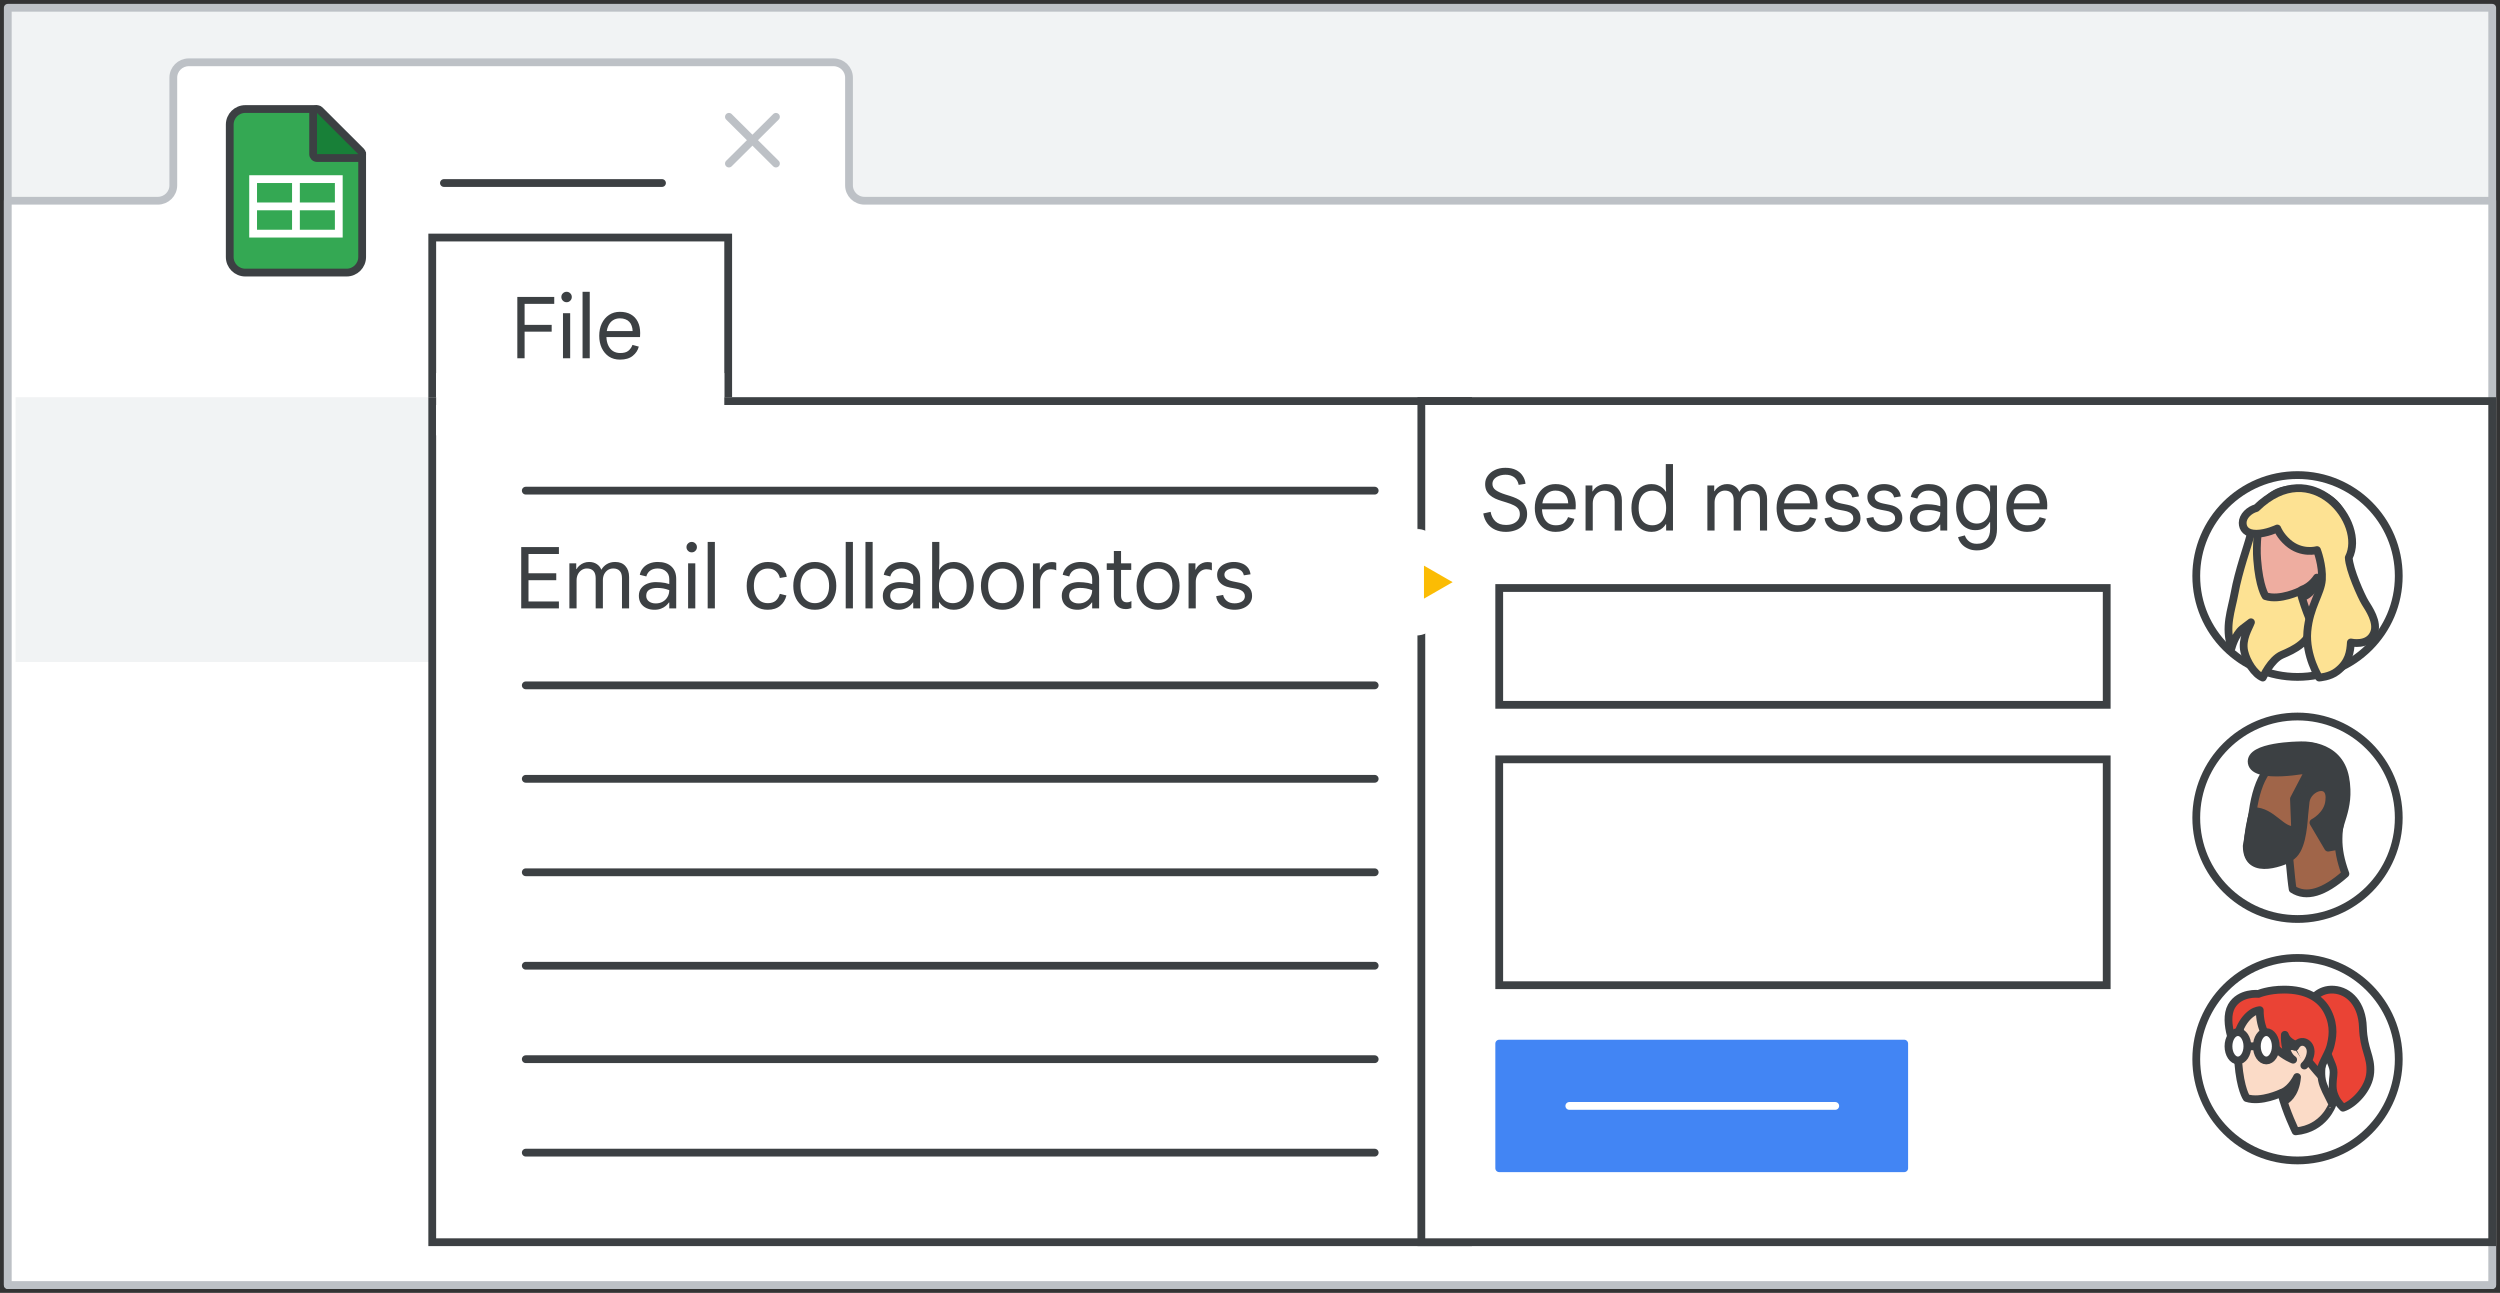 <svg width="321" height="166" viewBox="0 0 321 166" fill="none" xmlns="http://www.w3.org/2000/svg">
<rect x="0" y="0" width="321" height="166" fill="#333333" stroke="none"/>
<g id="sheets-sw-email-collaborators" clip-path="url(#clip0_2_96256)">
<rect id="border-copy" x="1" y="1" width="319" height="164" fill="#F1F3F4" stroke="#BDC1C6" stroke-linejoin="round"/>
<g id="Gmail/frame-top-nav">
<g id="Frames/desktop-light">
<path id="border-copy_2" d="M1 25.774H20.264C21.362 25.774 22.252 24.889 22.252 23.799V9.975C22.252 8.884 23.142 8 24.239 8H107.025C108.123 8 109.013 8.884 109.013 9.975V23.799C109.013 24.889 109.903 25.774 111 25.774H320V165H1V25.774Z" fill="white" stroke="#BDC1C6" stroke-linejoin="round"/>
</g>
</g>
<rect id="Rectangle" x="55.5" y="30.5" width="38" height="24.9" fill="white" stroke="#3C4043"/>
<rect id="border-copy_3" x="2" y="51" width="317" height="34" fill="#F1F3F4"/>
<rect id="Rectangle Copy" x="55.5" y="51.5" width="133" height="108" fill="white" stroke="#3C4043"/>
<rect id="Rectangle_2" x="56" y="47.9" width="37" height="8" fill="white"/>
<g id="Icons/close">
<path id="Line-8" d="M93.593 15L99.631 21" stroke="#BDC1C6" stroke-linecap="round"/>
<path id="Line-8_2" d="M99.631 15L93.593 21" stroke="#BDC1C6" stroke-linecap="round"/>
</g>
<g id="Sheets icon - illustrated">
<path id="Rectangle_3" fill-rule="evenodd" clip-rule="evenodd" d="M29.5 16C29.5 14.895 30.395 14 31.5 14H40.5L46.5 19.81V33C46.5 34.105 45.605 35 44.5 35H31.5C30.395 35 29.5 34.105 29.5 33V16Z" fill="#34A853" stroke="#3C4043"/>
<g id="Group">
<path id="Line 11" d="M33 26.5H43" stroke="white" stroke-linecap="square"/>
<rect id="Rectangle_4" x="32.5" y="23" width="11" height="7" stroke="white"/>
<path id="Line 12" d="M38 23.5V29.5" stroke="white" stroke-linecap="square"/>
</g>
<path id="Path 5" d="M46.006 20.292C46.208 20.292 46.391 20.17 46.468 19.983C46.545 19.796 46.502 19.581 46.359 19.438L41.059 14.151C40.916 14.008 40.701 13.966 40.514 14.043C40.328 14.121 40.206 14.303 40.206 14.505V19.792C40.206 19.925 40.259 20.052 40.352 20.146C40.446 20.24 40.573 20.292 40.706 20.292H46.006Z" fill="#188038" stroke="#3C4043" stroke-linejoin="round"/>
</g>
<path id="Line 5" d="M57 23.5H85" stroke="#3C4043" stroke-linecap="round"/>
<path id="BDC1C6" d="M140.88 87V79.124H143.707C144.11 79.124 144.481 79.216 144.818 79.399C145.163 79.575 145.438 79.824 145.643 80.147C145.856 80.462 145.962 80.829 145.962 81.247C145.962 81.636 145.863 81.973 145.665 82.259C145.467 82.545 145.207 82.761 144.884 82.908V82.952C145.273 83.077 145.592 83.3 145.841 83.623C146.098 83.946 146.226 84.327 146.226 84.767C146.226 85.207 146.116 85.596 145.896 85.933C145.676 86.263 145.386 86.523 145.027 86.714C144.668 86.905 144.279 87 143.861 87H140.88ZM141.815 83.414V86.109H143.916C144.195 86.109 144.437 86.043 144.642 85.911C144.847 85.772 145.005 85.599 145.115 85.394C145.225 85.181 145.28 84.969 145.28 84.756C145.28 84.536 145.221 84.323 145.104 84.118C144.994 83.913 144.833 83.744 144.62 83.612C144.415 83.48 144.165 83.414 143.872 83.414H141.815ZM141.815 82.523H143.707C143.986 82.523 144.224 82.461 144.422 82.336C144.62 82.204 144.77 82.043 144.873 81.852C144.983 81.661 145.038 81.467 145.038 81.269C145.038 81.071 144.987 80.877 144.884 80.686C144.781 80.495 144.635 80.338 144.444 80.213C144.253 80.081 144.022 80.015 143.751 80.015H141.815V82.523ZM147.551 87V79.124H149.927C150.748 79.124 151.456 79.293 152.05 79.63C152.644 79.96 153.102 80.422 153.425 81.016C153.748 81.61 153.909 82.292 153.909 83.062C153.909 83.832 153.748 84.514 153.425 85.108C153.102 85.695 152.644 86.157 152.05 86.494C151.456 86.831 150.748 87 149.927 87H147.551ZM148.486 86.109H149.927C150.543 86.109 151.078 85.992 151.533 85.757C151.988 85.515 152.34 85.167 152.589 84.712C152.838 84.257 152.963 83.707 152.963 83.062C152.963 82.417 152.838 81.867 152.589 81.412C152.34 80.957 151.988 80.613 151.533 80.378C151.078 80.136 150.543 80.015 149.927 80.015H148.486V86.109ZM158.981 87.176C158.402 87.176 157.863 87.073 157.364 86.868C156.873 86.655 156.44 86.366 156.066 85.999C155.7 85.625 155.414 85.189 155.208 84.69C155.003 84.184 154.9 83.641 154.9 83.062C154.9 82.475 155.003 81.933 155.208 81.434C155.414 80.935 155.7 80.503 156.066 80.136C156.44 79.762 156.873 79.472 157.364 79.267C157.863 79.054 158.402 78.948 158.981 78.948C159.385 78.948 159.759 78.999 160.103 79.102C160.455 79.205 160.778 79.351 161.071 79.542C161.365 79.733 161.629 79.964 161.863 80.235L161.192 80.884C160.994 80.642 160.782 80.444 160.554 80.29C160.334 80.136 160.092 80.022 159.828 79.949C159.572 79.876 159.289 79.839 158.981 79.839C158.417 79.839 157.896 79.971 157.419 80.235C156.943 80.499 156.561 80.873 156.275 81.357C155.989 81.834 155.846 82.402 155.846 83.062C155.846 83.715 155.989 84.283 156.275 84.767C156.561 85.251 156.943 85.625 157.419 85.889C157.896 86.153 158.417 86.285 158.981 86.285C159.326 86.285 159.641 86.237 159.927 86.142C160.221 86.047 160.488 85.911 160.73 85.735C160.98 85.559 161.207 85.35 161.412 85.108L162.094 85.768C161.867 86.039 161.592 86.281 161.269 86.494C160.954 86.707 160.602 86.875 160.213 87C159.832 87.117 159.421 87.176 158.981 87.176ZM164.858 87V80.785L163.538 81.731L163.054 81.016L165.199 79.476H165.793V87H164.858ZM171.313 87.176C170.734 87.176 170.195 87.073 169.696 86.868C169.205 86.655 168.772 86.366 168.398 85.999C168.032 85.625 167.746 85.189 167.54 84.69C167.335 84.184 167.232 83.641 167.232 83.062C167.232 82.475 167.335 81.933 167.54 81.434C167.746 80.935 168.032 80.503 168.398 80.136C168.772 79.762 169.205 79.472 169.696 79.267C170.195 79.054 170.734 78.948 171.313 78.948C171.717 78.948 172.091 78.999 172.435 79.102C172.787 79.205 173.11 79.351 173.403 79.542C173.697 79.733 173.961 79.964 174.195 80.235L173.524 80.884C173.326 80.642 173.114 80.444 172.886 80.29C172.666 80.136 172.424 80.022 172.16 79.949C171.904 79.876 171.621 79.839 171.313 79.839C170.749 79.839 170.228 79.971 169.751 80.235C169.275 80.499 168.893 80.873 168.607 81.357C168.321 81.834 168.178 82.402 168.178 83.062C168.178 83.715 168.321 84.283 168.607 84.767C168.893 85.251 169.275 85.625 169.751 85.889C170.228 86.153 170.749 86.285 171.313 86.285C171.658 86.285 171.973 86.237 172.259 86.142C172.553 86.047 172.82 85.911 173.062 85.735C173.312 85.559 173.539 85.35 173.744 85.108L174.426 85.768C174.199 86.039 173.924 86.281 173.601 86.494C173.286 86.707 172.934 86.875 172.545 87C172.164 87.117 171.753 87.176 171.313 87.176ZM177.96 87.176C177.571 87.176 177.219 87.103 176.904 86.956C176.588 86.809 176.317 86.619 176.09 86.384C175.862 86.149 175.686 85.882 175.562 85.581C175.444 85.28 175.386 84.972 175.386 84.657C175.386 84.217 175.481 83.803 175.672 83.414C175.87 83.025 176.093 82.64 176.343 82.259L177.003 81.269C177.223 80.939 177.439 80.613 177.652 80.29C177.872 79.96 178.092 79.63 178.312 79.3L179.06 79.817C178.906 80.037 178.748 80.257 178.587 80.477C178.433 80.697 178.275 80.921 178.114 81.148C177.952 81.368 177.791 81.588 177.63 81.808C177.476 82.028 177.322 82.248 177.168 82.468L177.19 82.49C177.314 82.409 177.454 82.347 177.608 82.303C177.769 82.252 177.952 82.226 178.158 82.226C178.444 82.226 178.726 82.285 179.005 82.402C179.283 82.519 179.536 82.688 179.764 82.908C179.998 83.128 180.182 83.388 180.314 83.689C180.453 83.982 180.523 84.305 180.523 84.657C180.523 85.097 180.405 85.511 180.171 85.9C179.936 86.281 179.624 86.589 179.236 86.824C178.854 87.059 178.429 87.176 177.96 87.176ZM177.96 86.285C178.26 86.285 178.532 86.215 178.774 86.076C179.023 85.929 179.221 85.735 179.368 85.493C179.514 85.244 179.588 84.969 179.588 84.668C179.588 84.367 179.511 84.096 179.357 83.854C179.21 83.612 179.012 83.421 178.763 83.282C178.521 83.135 178.253 83.062 177.96 83.062C177.666 83.062 177.395 83.135 177.146 83.282C176.896 83.421 176.695 83.612 176.541 83.854C176.394 84.096 176.321 84.367 176.321 84.668C176.321 84.969 176.394 85.244 176.541 85.493C176.687 85.735 176.885 85.929 177.135 86.076C177.384 86.215 177.659 86.285 177.96 86.285Z" fill="white"/>
<path id="Line 5_2" d="M67.51 63H176.51" stroke="#3C4043" stroke-linecap="round"/>
<path id="Line 5_3" d="M67.51 88H176.51" stroke="#3C4043" stroke-linecap="round"/>
<path id="Line 5_4" d="M67.51 100H176.51" stroke="#3C4043" stroke-linecap="round"/>
<path id="Line 5_5" d="M67.51 112H176.51" stroke="#3C4043" stroke-linecap="round"/>
<path id="Line 5_6" d="M67.51 124H176.51" stroke="#3C4043" stroke-linecap="round"/>
<path id="Line 5_7" d="M67.51 136H176.51" stroke="#3C4043" stroke-linecap="round"/>
<path id="Line 5_8" d="M67.51 148H176.51" stroke="#3C4043" stroke-linecap="round"/>
<rect id="Rectangle Copy_2" x="182.5" y="51.5" width="137.5" height="108" fill="white" stroke="#3C4043"/>
<rect id="Rectangle Copy_3" x="192.5" y="75.5" width="78" height="15" fill="white" stroke="#3C4043"/>
<rect id="Rectangle Copy_4" x="192.5" y="97.5" width="78" height="29" fill="white" stroke="#3C4043"/>
<path id="Send message" d="M193.344 68.294C192.845 68.294 192.391 68.203 191.98 68.019C191.577 67.836 191.243 67.568 190.979 67.216C190.715 66.864 190.539 66.435 190.451 65.929L191.397 65.72C191.478 66.212 191.679 66.615 192.002 66.93C192.332 67.246 192.787 67.403 193.366 67.403C193.718 67.403 194.026 67.348 194.29 67.238C194.561 67.121 194.77 66.96 194.917 66.754C195.071 66.542 195.148 66.296 195.148 66.017C195.148 65.739 195.082 65.511 194.95 65.335C194.825 65.159 194.635 65.009 194.378 64.884C194.121 64.752 193.799 64.628 193.41 64.51L192.805 64.323C192.512 64.235 192.237 64.133 191.98 64.015C191.723 63.891 191.496 63.744 191.298 63.575C191.107 63.407 190.957 63.205 190.847 62.97C190.744 62.736 190.693 62.461 190.693 62.145C190.693 61.757 190.803 61.408 191.023 61.1C191.243 60.785 191.547 60.536 191.936 60.352C192.332 60.162 192.783 60.066 193.289 60.066C193.839 60.066 194.297 60.162 194.664 60.352C195.038 60.543 195.324 60.796 195.522 61.111C195.727 61.419 195.845 61.757 195.874 62.123L194.994 62.255C194.943 61.991 194.847 61.764 194.708 61.573C194.569 61.375 194.382 61.225 194.147 61.122C193.92 61.012 193.637 60.957 193.3 60.957C192.992 60.957 192.71 61.009 192.453 61.111C192.204 61.207 192.002 61.342 191.848 61.518C191.701 61.694 191.628 61.9 191.628 62.134C191.628 62.464 191.771 62.732 192.057 62.937C192.35 63.143 192.765 63.33 193.3 63.498L193.905 63.685C194.184 63.773 194.451 63.876 194.708 63.993C194.972 64.111 195.207 64.261 195.412 64.444C195.617 64.62 195.779 64.837 195.896 65.093C196.021 65.343 196.083 65.651 196.083 66.017C196.083 66.377 196.013 66.699 195.874 66.985C195.735 67.264 195.54 67.502 195.291 67.7C195.042 67.898 194.748 68.045 194.411 68.14C194.081 68.243 193.725 68.294 193.344 68.294ZM199.73 68.294C199.188 68.294 198.715 68.162 198.311 67.898C197.915 67.627 197.607 67.26 197.387 66.798C197.175 66.336 197.068 65.816 197.068 65.236C197.068 64.642 197.178 64.114 197.398 63.652C197.626 63.183 197.937 62.816 198.333 62.552C198.737 62.288 199.199 62.156 199.719 62.156C200.277 62.156 200.746 62.266 201.127 62.486C201.516 62.706 201.813 63.022 202.018 63.432C202.224 63.836 202.326 64.32 202.326 64.884C202.326 64.98 202.323 65.075 202.315 65.17C202.315 65.258 202.312 65.335 202.304 65.401H197.992C198.007 65.797 198.08 66.142 198.212 66.435C198.359 66.765 198.564 67.018 198.828 67.194C199.1 67.363 199.411 67.447 199.763 67.447C200.225 67.447 200.574 67.352 200.808 67.161C201.05 66.963 201.226 66.71 201.336 66.402L202.15 66.622C202.033 67.092 201.773 67.488 201.369 67.81C200.973 68.133 200.427 68.294 199.73 68.294ZM198.036 64.631H201.358C201.351 64.382 201.311 64.158 201.237 63.96C201.171 63.755 201.069 63.583 200.929 63.443C200.797 63.297 200.629 63.187 200.423 63.113C200.225 63.033 199.991 62.992 199.719 62.992C199.375 62.992 199.07 63.08 198.806 63.256C198.55 63.425 198.352 63.674 198.212 64.004C198.132 64.188 198.073 64.397 198.036 64.631ZM203.586 68.118V62.332H204.466V63.091H204.51C204.65 62.82 204.87 62.596 205.17 62.42C205.478 62.244 205.83 62.156 206.226 62.156C206.879 62.156 207.378 62.347 207.722 62.728C208.074 63.11 208.25 63.627 208.25 64.279V68.118H207.326V64.4C207.326 63.894 207.198 63.535 206.941 63.322C206.692 63.11 206.38 63.003 206.006 63.003C205.698 63.003 205.431 63.08 205.203 63.234C204.983 63.381 204.811 63.579 204.686 63.828C204.569 64.07 204.51 64.342 204.51 64.642V68.118H203.586ZM212.061 68.294C211.54 68.294 211.085 68.166 210.697 67.909C210.308 67.645 210.007 67.282 209.795 66.82C209.582 66.358 209.476 65.827 209.476 65.225C209.476 64.617 209.582 64.085 209.795 63.63C210.007 63.168 210.304 62.809 210.686 62.552C211.074 62.288 211.529 62.156 212.05 62.156C212.343 62.156 212.611 62.204 212.853 62.299C213.095 62.387 213.304 62.505 213.48 62.651C213.656 62.798 213.791 62.956 213.887 63.124H213.931L213.887 62.332V59.582H214.811V68.118H213.931V67.304H213.887C213.791 67.473 213.656 67.634 213.48 67.788C213.304 67.942 213.095 68.063 212.853 68.151C212.618 68.247 212.354 68.294 212.061 68.294ZM212.16 67.447C212.512 67.447 212.82 67.363 213.084 67.194C213.348 67.026 213.553 66.776 213.7 66.446C213.854 66.109 213.931 65.702 213.931 65.225C213.931 64.741 213.854 64.334 213.7 64.004C213.553 63.674 213.348 63.425 213.084 63.256C212.82 63.088 212.512 63.003 212.16 63.003C211.815 63.003 211.507 63.088 211.236 63.256C210.972 63.425 210.766 63.674 210.62 64.004C210.473 64.334 210.4 64.741 210.4 65.225C210.4 65.702 210.473 66.109 210.62 66.446C210.766 66.776 210.972 67.026 211.236 67.194C211.507 67.363 211.815 67.447 212.16 67.447ZM219.227 68.118V62.332H220.107V63.069H220.151C220.246 62.893 220.374 62.739 220.536 62.607C220.697 62.468 220.88 62.358 221.086 62.277C221.298 62.197 221.522 62.156 221.757 62.156C222.145 62.156 222.475 62.248 222.747 62.431C223.018 62.607 223.212 62.849 223.33 63.157C223.498 62.857 223.733 62.615 224.034 62.431C224.342 62.248 224.697 62.156 225.101 62.156C225.673 62.156 226.113 62.332 226.421 62.684C226.736 63.029 226.894 63.498 226.894 64.092V68.118H225.981V64.246C225.981 63.814 225.882 63.498 225.684 63.3C225.493 63.095 225.218 62.992 224.859 62.992C224.602 62.992 224.371 63.058 224.166 63.19C223.968 63.322 223.81 63.502 223.693 63.729C223.583 63.957 223.528 64.213 223.528 64.499V68.118H222.604V64.257C222.604 63.825 222.505 63.506 222.307 63.3C222.109 63.095 221.834 62.992 221.482 62.992C221.225 62.992 220.994 63.062 220.789 63.201C220.591 63.333 220.433 63.517 220.316 63.751C220.206 63.979 220.151 64.235 220.151 64.521V68.118H219.227ZM230.775 68.294C230.233 68.294 229.76 68.162 229.356 67.898C228.96 67.627 228.652 67.26 228.432 66.798C228.22 66.336 228.113 65.816 228.113 65.236C228.113 64.642 228.223 64.114 228.443 63.652C228.671 63.183 228.982 62.816 229.378 62.552C229.782 62.288 230.244 62.156 230.764 62.156C231.322 62.156 231.791 62.266 232.172 62.486C232.561 62.706 232.858 63.022 233.063 63.432C233.269 63.836 233.371 64.32 233.371 64.884C233.371 64.98 233.368 65.075 233.36 65.17C233.36 65.258 233.357 65.335 233.349 65.401H229.037C229.052 65.797 229.125 66.142 229.257 66.435C229.404 66.765 229.609 67.018 229.873 67.194C230.145 67.363 230.456 67.447 230.808 67.447C231.27 67.447 231.619 67.352 231.853 67.161C232.095 66.963 232.271 66.71 232.381 66.402L233.195 66.622C233.078 67.092 232.818 67.488 232.414 67.81C232.018 68.133 231.472 68.294 230.775 68.294ZM229.081 64.631H232.403C232.396 64.382 232.356 64.158 232.282 63.96C232.216 63.755 232.114 63.583 231.974 63.443C231.842 63.297 231.674 63.187 231.468 63.113C231.27 63.033 231.036 62.992 230.764 62.992C230.42 62.992 230.115 63.08 229.851 63.256C229.595 63.425 229.397 63.674 229.257 64.004C229.177 64.188 229.118 64.397 229.081 64.631ZM236.643 68.294C236.247 68.294 235.877 68.228 235.532 68.096C235.187 67.957 234.901 67.759 234.674 67.502C234.454 67.238 234.322 66.919 234.278 66.545L235.169 66.391C235.228 66.685 235.382 66.938 235.631 67.15C235.88 67.363 236.218 67.469 236.643 67.469C237.01 67.469 237.321 67.392 237.578 67.238C237.835 67.077 237.963 66.85 237.963 66.556C237.963 66.38 237.919 66.23 237.831 66.105C237.743 65.973 237.611 65.863 237.435 65.775C237.266 65.687 237.05 65.621 236.786 65.577L236.071 65.445C235.748 65.387 235.459 65.288 235.202 65.148C234.953 65.009 234.755 64.829 234.608 64.609C234.469 64.382 234.399 64.111 234.399 63.795C234.399 63.465 234.494 63.179 234.685 62.937C234.883 62.688 235.143 62.497 235.466 62.365C235.796 62.226 236.155 62.156 236.544 62.156C236.896 62.156 237.222 62.211 237.523 62.321C237.831 62.424 238.088 62.593 238.293 62.827C238.506 63.055 238.638 63.359 238.689 63.74L237.831 63.872C237.758 63.55 237.6 63.322 237.358 63.19C237.123 63.051 236.852 62.981 236.544 62.981C236.207 62.981 235.921 63.055 235.686 63.201C235.451 63.341 235.334 63.535 235.334 63.784C235.334 64.004 235.422 64.184 235.598 64.323C235.774 64.463 236.053 64.573 236.434 64.653L237.248 64.818C237.769 64.921 238.172 65.112 238.458 65.39C238.744 65.662 238.887 66.039 238.887 66.523C238.887 66.883 238.788 67.194 238.59 67.458C238.392 67.722 238.124 67.928 237.787 68.074C237.45 68.221 237.068 68.294 236.643 68.294ZM242.014 68.294C241.618 68.294 241.248 68.228 240.903 68.096C240.558 67.957 240.272 67.759 240.045 67.502C239.825 67.238 239.693 66.919 239.649 66.545L240.54 66.391C240.599 66.685 240.753 66.938 241.002 67.15C241.251 67.363 241.589 67.469 242.014 67.469C242.381 67.469 242.692 67.392 242.949 67.238C243.206 67.077 243.334 66.85 243.334 66.556C243.334 66.38 243.29 66.23 243.202 66.105C243.114 65.973 242.982 65.863 242.806 65.775C242.637 65.687 242.421 65.621 242.157 65.577L241.442 65.445C241.119 65.387 240.83 65.288 240.573 65.148C240.324 65.009 240.126 64.829 239.979 64.609C239.84 64.382 239.77 64.111 239.77 63.795C239.77 63.465 239.865 63.179 240.056 62.937C240.254 62.688 240.514 62.497 240.837 62.365C241.167 62.226 241.526 62.156 241.915 62.156C242.267 62.156 242.593 62.211 242.894 62.321C243.202 62.424 243.459 62.593 243.664 62.827C243.877 63.055 244.009 63.359 244.06 63.74L243.202 63.872C243.129 63.55 242.971 63.322 242.729 63.19C242.494 63.051 242.223 62.981 241.915 62.981C241.578 62.981 241.292 63.055 241.057 63.201C240.822 63.341 240.705 63.535 240.705 63.784C240.705 64.004 240.793 64.184 240.969 64.323C241.145 64.463 241.424 64.573 241.805 64.653L242.619 64.818C243.14 64.921 243.543 65.112 243.829 65.39C244.115 65.662 244.258 66.039 244.258 66.523C244.258 66.883 244.159 67.194 243.961 67.458C243.763 67.722 243.495 67.928 243.158 68.074C242.821 68.221 242.439 68.294 242.014 68.294ZM247.23 68.294C246.834 68.294 246.485 68.221 246.185 68.074C245.884 67.928 245.649 67.722 245.481 67.458C245.312 67.187 245.228 66.868 245.228 66.501C245.228 66.113 245.327 65.79 245.525 65.533C245.73 65.269 245.998 65.071 246.328 64.939C246.665 64.807 247.028 64.741 247.417 64.741C247.644 64.741 247.853 64.752 248.044 64.774C248.242 64.789 248.429 64.815 248.605 64.851C248.788 64.888 248.964 64.936 249.133 64.994V64.356C249.133 63.938 248.993 63.608 248.715 63.366C248.436 63.117 248.08 62.992 247.648 62.992C247.266 62.992 246.951 63.08 246.702 63.256C246.452 63.425 246.28 63.678 246.185 64.015L245.349 63.806C245.415 63.462 245.554 63.168 245.767 62.926C245.979 62.677 246.247 62.486 246.57 62.354C246.9 62.222 247.259 62.156 247.648 62.156C248.403 62.156 248.986 62.347 249.397 62.728C249.815 63.11 250.024 63.645 250.024 64.334V68.118H249.133V67.359H249.089C248.986 67.506 248.85 67.653 248.682 67.799C248.513 67.946 248.308 68.063 248.066 68.151C247.831 68.247 247.552 68.294 247.23 68.294ZM247.395 67.48C247.732 67.48 248.029 67.407 248.286 67.26C248.55 67.114 248.755 66.912 248.902 66.655C249.056 66.391 249.133 66.098 249.133 65.775C248.861 65.673 248.601 65.599 248.352 65.555C248.102 65.511 247.846 65.489 247.582 65.489C247.164 65.489 246.823 65.57 246.559 65.731C246.302 65.885 246.174 66.142 246.174 66.501C246.174 66.795 246.287 67.033 246.515 67.216C246.749 67.392 247.043 67.48 247.395 67.48ZM253.828 70.67C253.388 70.67 252.999 70.59 252.662 70.428C252.325 70.274 252.05 70.069 251.837 69.812C251.624 69.556 251.485 69.273 251.419 68.965L252.288 68.745C252.383 69.046 252.559 69.299 252.816 69.504C253.073 69.717 253.41 69.823 253.828 69.823C254.4 69.823 254.825 69.651 255.104 69.306C255.39 68.969 255.533 68.503 255.533 67.909V67.04H255.489C255.313 67.356 255.071 67.609 254.763 67.799C254.455 67.983 254.07 68.074 253.608 68.074C253.168 68.074 252.761 67.961 252.387 67.733C252.02 67.506 251.723 67.172 251.496 66.732C251.276 66.292 251.166 65.753 251.166 65.115C251.166 64.47 251.276 63.931 251.496 63.498C251.723 63.058 252.028 62.725 252.409 62.497C252.79 62.27 253.212 62.156 253.674 62.156C254.092 62.156 254.459 62.248 254.774 62.431C255.089 62.607 255.328 62.835 255.489 63.113H255.533V62.332H256.413V67.92C256.413 68.544 256.299 69.057 256.072 69.46C255.852 69.871 255.548 70.175 255.159 70.373C254.77 70.571 254.327 70.67 253.828 70.67ZM253.817 67.227C254.132 67.227 254.418 67.15 254.675 66.996C254.932 66.842 255.137 66.611 255.291 66.303C255.452 65.988 255.533 65.592 255.533 65.115C255.533 64.639 255.452 64.246 255.291 63.938C255.137 63.623 254.932 63.388 254.675 63.234C254.418 63.08 254.132 63.003 253.817 63.003C253.509 63.003 253.223 63.08 252.959 63.234C252.695 63.388 252.482 63.623 252.321 63.938C252.16 64.246 252.079 64.639 252.079 65.115C252.079 65.592 252.16 65.988 252.321 66.303C252.482 66.611 252.695 66.842 252.959 66.996C253.223 67.15 253.509 67.227 253.817 67.227ZM260.273 68.294C259.731 68.294 259.258 68.162 258.854 67.898C258.458 67.627 258.15 67.26 257.93 66.798C257.718 66.336 257.611 65.816 257.611 65.236C257.611 64.642 257.721 64.114 257.941 63.652C258.169 63.183 258.48 62.816 258.876 62.552C259.28 62.288 259.742 62.156 260.262 62.156C260.82 62.156 261.289 62.266 261.67 62.486C262.059 62.706 262.356 63.022 262.561 63.432C262.767 63.836 262.869 64.32 262.869 64.884C262.869 64.98 262.866 65.075 262.858 65.17C262.858 65.258 262.855 65.335 262.847 65.401H258.535C258.55 65.797 258.623 66.142 258.755 66.435C258.902 66.765 259.107 67.018 259.371 67.194C259.643 67.363 259.954 67.447 260.306 67.447C260.768 67.447 261.117 67.352 261.351 67.161C261.593 66.963 261.769 66.71 261.879 66.402L262.693 66.622C262.576 67.092 262.316 67.488 261.912 67.81C261.516 68.133 260.97 68.294 260.273 68.294ZM258.579 64.631H261.901C261.894 64.382 261.854 64.158 261.78 63.96C261.714 63.755 261.612 63.583 261.472 63.443C261.34 63.297 261.172 63.187 260.966 63.113C260.768 63.033 260.534 62.992 260.262 62.992C259.918 62.992 259.613 63.08 259.349 63.256C259.093 63.425 258.895 63.674 258.755 64.004C258.675 64.188 258.616 64.397 258.579 64.631Z" fill="#3C4043"/>
<g id="UI button">
<rect id="Rectangle_5" x="192.5" y="134" width="52" height="16" fill="#4285F4" stroke="#4285F4" stroke-linejoin="round"/>
<path id="Line" d="M201.5 142H235.645" stroke="white" stroke-linecap="round"/>
</g>
<g id="Arrow">
<g id="Union">
<mask id="path-29-outside-1_2_96256" maskUnits="userSpaceOnUse" x="142.618" y="67.596" width="49" height="15" fill="black">
<rect fill="white" x="142.618" y="67.596" width="49" height="15"/>
<path fill-rule="evenodd" clip-rule="evenodd" d="M189.024 73.88C189.693 74.265 189.693 75.229 189.024 75.614L182.337 79.461C181.67 79.845 180.838 79.364 180.838 78.594L180.838 75.837L145.688 75.837C145.097 75.837 144.618 75.358 144.618 74.767C144.618 74.177 145.097 73.698 145.688 73.698L180.838 73.698V70.9C180.838 70.131 181.67 69.65 182.337 70.033L189.024 73.88Z"/>
</mask>
<path fill-rule="evenodd" clip-rule="evenodd" d="M189.024 73.88C189.693 74.265 189.693 75.229 189.024 75.614L182.337 79.461C181.67 79.845 180.838 79.364 180.838 78.594L180.838 75.837L145.688 75.837C145.097 75.837 144.618 75.358 144.618 74.767C144.618 74.177 145.097 73.698 145.688 73.698L180.838 73.698V70.9C180.838 70.131 181.67 69.65 182.337 70.033L189.024 73.88Z" fill="#FBBC04"/>
<path d="M189.024 75.614L190.022 77.347L190.022 77.347L189.024 75.614ZM189.024 73.88L190.022 72.147L190.022 72.147L189.024 73.88ZM182.337 79.461L181.34 77.728L181.34 77.728L182.337 79.461ZM180.838 75.837L180.838 73.837L182.838 73.837V75.837H180.838ZM145.688 75.837V77.837V75.837ZM145.688 73.698L145.688 75.698L145.688 73.698ZM180.838 73.698H182.838L182.838 75.698L180.838 75.698L180.838 73.698ZM182.337 70.033L181.34 71.767L181.34 71.767L182.337 70.033ZM188.027 73.88C187.359 74.265 187.359 75.229 188.027 75.614L190.022 72.147C192.027 73.3 192.027 76.194 190.022 77.347L188.027 73.88ZM181.34 77.728L188.027 73.88L190.022 77.347L183.334 81.195L181.34 77.728ZM182.838 78.594C182.838 77.825 182.006 77.344 181.34 77.728L183.334 81.195C181.334 82.345 178.838 80.902 178.838 78.594L182.838 78.594ZM182.838 75.837L182.838 78.594L178.838 78.594L178.838 75.837L182.838 75.837ZM145.688 73.837L180.838 73.837L180.838 77.837L145.688 77.837L145.688 73.837ZM146.618 74.767C146.618 74.254 146.202 73.837 145.688 73.837L145.688 77.837C143.993 77.837 142.618 76.463 142.618 74.767L146.618 74.767ZM145.688 75.698C146.202 75.698 146.618 75.281 146.618 74.767L142.618 74.767C142.618 73.072 143.993 71.698 145.688 71.698L145.688 75.698ZM180.838 75.698L145.688 75.698L145.688 71.698L180.838 71.698L180.838 75.698ZM182.838 70.9V73.698L178.838 73.698V70.9L182.838 70.9ZM181.34 71.767C182.006 72.15 182.838 71.669 182.838 70.9L178.838 70.9C178.838 68.593 181.334 67.149 183.334 68.299L181.34 71.767ZM188.027 75.614L181.34 71.767L183.334 68.299L190.022 72.147L188.027 75.614Z" fill="white" mask="url(#path-29-outside-1_2_96256)"/>
</g>
</g>
<rect id="Rectangle 3" x="149" y="69" width="14" height="13" fill="white"/>
<path id="File" d="M66.424 46V38.124H71.165V39.015H67.359V41.71H70.835V42.59H67.359V46H66.424ZM72.286 46V40.214H73.21V46H72.286ZM72.748 38.806C72.565 38.806 72.407 38.74 72.275 38.608C72.143 38.476 72.077 38.318 72.077 38.135C72.077 37.944 72.143 37.787 72.275 37.662C72.407 37.53 72.565 37.464 72.748 37.464C72.939 37.464 73.097 37.53 73.221 37.662C73.353 37.787 73.419 37.944 73.419 38.135C73.419 38.318 73.353 38.476 73.221 38.608C73.097 38.74 72.939 38.806 72.748 38.806ZM74.8 46V37.464H75.724V46H74.8ZM79.603 46.176C79.06 46.176 78.587 46.044 78.183 45.78C77.787 45.509 77.48 45.142 77.26 44.68C77.047 44.218 76.941 43.697 76.941 43.118C76.941 42.524 77.05 41.996 77.27 41.534C77.498 41.065 77.809 40.698 78.206 40.434C78.609 40.17 79.071 40.038 79.591 40.038C80.149 40.038 80.618 40.148 80.999 40.368C81.388 40.588 81.685 40.903 81.891 41.314C82.096 41.717 82.198 42.201 82.198 42.766C82.198 42.861 82.195 42.957 82.188 43.052C82.188 43.14 82.184 43.217 82.177 43.283H77.865C77.879 43.679 77.953 44.024 78.085 44.317C78.231 44.647 78.436 44.9 78.701 45.076C78.972 45.245 79.284 45.329 79.635 45.329C80.097 45.329 80.446 45.234 80.68 45.043C80.922 44.845 81.099 44.592 81.209 44.284L82.022 44.504C81.905 44.973 81.645 45.369 81.242 45.692C80.846 46.015 80.299 46.176 79.603 46.176ZM77.909 42.513H81.231C81.223 42.264 81.183 42.04 81.109 41.842C81.043 41.637 80.941 41.464 80.802 41.325C80.669 41.178 80.501 41.068 80.296 40.995C80.097 40.914 79.863 40.874 79.591 40.874C79.247 40.874 78.942 40.962 78.678 41.138C78.422 41.307 78.224 41.556 78.085 41.886C78.004 42.069 77.945 42.278 77.909 42.513Z" fill="#3C4043"/>
<path id="Email collaborators" d="M66.924 78.118V70.242H71.764V71.133H67.859V73.608H71.423V74.499H67.859V77.227H71.764V78.118H66.924ZM73.109 78.118V72.332H73.989V73.069H74.033C74.128 72.893 74.256 72.739 74.418 72.607C74.579 72.468 74.762 72.358 74.968 72.277C75.18 72.197 75.404 72.156 75.639 72.156C76.027 72.156 76.357 72.248 76.629 72.431C76.9 72.607 77.094 72.849 77.212 73.157C77.38 72.857 77.615 72.615 77.916 72.431C78.224 72.248 78.579 72.156 78.983 72.156C79.555 72.156 79.995 72.332 80.303 72.684C80.618 73.029 80.776 73.498 80.776 74.092V78.118H79.863V74.246C79.863 73.814 79.764 73.498 79.566 73.3C79.375 73.095 79.1 72.992 78.741 72.992C78.484 72.992 78.253 73.058 78.048 73.19C77.85 73.322 77.692 73.502 77.575 73.729C77.465 73.957 77.41 74.213 77.41 74.499V78.118H76.486V74.257C76.486 73.825 76.387 73.506 76.189 73.3C75.991 73.095 75.716 72.992 75.364 72.992C75.107 72.992 74.876 73.062 74.671 73.201C74.473 73.333 74.315 73.517 74.198 73.751C74.088 73.979 74.033 74.235 74.033 74.521V78.118H73.109ZM84.031 78.294C83.635 78.294 83.287 78.221 82.987 78.074C82.686 77.928 82.451 77.722 82.282 77.458C82.114 77.187 82.029 76.868 82.029 76.501C82.029 76.113 82.129 75.79 82.326 75.533C82.532 75.269 82.799 75.071 83.129 74.939C83.467 74.807 83.83 74.741 84.219 74.741C84.446 74.741 84.655 74.752 84.846 74.774C85.043 74.789 85.231 74.815 85.406 74.851C85.59 74.888 85.766 74.936 85.934 74.994V74.356C85.934 73.938 85.795 73.608 85.516 73.366C85.238 73.117 84.882 72.992 84.45 72.992C84.068 72.992 83.753 73.08 83.504 73.256C83.254 73.425 83.082 73.678 82.987 74.015L82.15 73.806C82.216 73.462 82.356 73.168 82.569 72.926C82.781 72.677 83.049 72.486 83.371 72.354C83.701 72.222 84.061 72.156 84.45 72.156C85.205 72.156 85.788 72.347 86.198 72.728C86.617 73.11 86.826 73.645 86.826 74.334V78.118H85.934V77.359H85.891C85.788 77.506 85.652 77.653 85.484 77.799C85.315 77.946 85.109 78.063 84.868 78.151C84.633 78.247 84.354 78.294 84.031 78.294ZM84.197 77.48C84.534 77.48 84.831 77.407 85.088 77.26C85.352 77.114 85.557 76.912 85.704 76.655C85.858 76.391 85.934 76.098 85.934 75.775C85.663 75.673 85.403 75.599 85.153 75.555C84.904 75.511 84.647 75.489 84.383 75.489C83.966 75.489 83.624 75.57 83.361 75.731C83.104 75.885 82.975 76.142 82.975 76.501C82.975 76.795 83.089 77.033 83.317 77.216C83.551 77.392 83.844 77.48 84.197 77.48ZM88.352 78.118V72.332H89.276V78.118H88.352ZM88.814 70.924C88.63 70.924 88.473 70.858 88.341 70.726C88.209 70.594 88.143 70.437 88.143 70.253C88.143 70.063 88.209 69.905 88.341 69.78C88.473 69.648 88.63 69.582 88.814 69.582C89.004 69.582 89.162 69.648 89.287 69.78C89.419 69.905 89.485 70.063 89.485 70.253C89.485 70.437 89.419 70.594 89.287 70.726C89.162 70.858 89.004 70.924 88.814 70.924ZM90.865 78.118V69.582H91.79V78.118H90.865ZM98.569 78.294C98.026 78.294 97.553 78.17 97.15 77.92C96.747 77.664 96.431 77.304 96.204 76.842C95.984 76.38 95.874 75.841 95.874 75.225C95.874 74.602 95.991 74.063 96.226 73.608C96.461 73.146 96.783 72.791 97.194 72.541C97.605 72.285 98.074 72.156 98.602 72.156C99.299 72.156 99.856 72.336 100.274 72.695C100.692 73.047 100.941 73.502 101.022 74.059L100.131 74.213C100.058 73.861 99.889 73.572 99.625 73.344C99.368 73.117 99.024 73.003 98.591 73.003C98.239 73.003 97.927 73.091 97.656 73.267C97.392 73.436 97.183 73.685 97.029 74.015C96.875 74.345 96.798 74.749 96.798 75.225C96.798 75.695 96.875 76.098 97.029 76.435C97.183 76.765 97.392 77.018 97.656 77.194C97.927 77.363 98.239 77.447 98.591 77.447C99.002 77.447 99.332 77.348 99.581 77.15C99.83 76.945 100.014 76.644 100.131 76.248L100.978 76.457C100.846 77.007 100.575 77.451 100.164 77.788C99.761 78.126 99.229 78.294 98.569 78.294ZM104.63 78.294C104.065 78.294 103.574 78.166 103.156 77.909C102.745 77.645 102.426 77.282 102.199 76.82C101.971 76.358 101.858 75.827 101.858 75.225C101.858 74.617 101.971 74.085 102.199 73.63C102.426 73.168 102.745 72.809 103.156 72.552C103.574 72.288 104.065 72.156 104.63 72.156C105.194 72.156 105.682 72.288 106.093 72.552C106.503 72.809 106.819 73.168 107.039 73.63C107.266 74.085 107.38 74.617 107.38 75.225C107.38 75.827 107.266 76.358 107.039 76.82C106.819 77.282 106.503 77.645 106.093 77.909C105.682 78.166 105.194 78.294 104.63 78.294ZM104.63 77.447C104.989 77.447 105.304 77.359 105.576 77.183C105.854 77.007 106.071 76.754 106.225 76.424C106.379 76.094 106.456 75.695 106.456 75.225C106.456 74.756 106.379 74.356 106.225 74.026C106.071 73.696 105.854 73.443 105.576 73.267C105.304 73.091 104.989 73.003 104.63 73.003C104.27 73.003 103.951 73.091 103.673 73.267C103.394 73.443 103.174 73.696 103.013 74.026C102.859 74.356 102.782 74.756 102.782 75.225C102.782 75.695 102.859 76.094 103.013 76.424C103.174 76.754 103.394 77.007 103.673 77.183C103.951 77.359 104.27 77.447 104.63 77.447ZM108.59 78.118V69.582H109.514V78.118H108.59ZM111.125 78.118V69.582H112.049V78.118H111.125ZM115.356 78.294C114.96 78.294 114.611 78.221 114.311 78.074C114.01 77.928 113.775 77.722 113.607 77.458C113.438 77.187 113.354 76.868 113.354 76.501C113.354 76.113 113.453 75.79 113.651 75.533C113.856 75.269 114.124 75.071 114.454 74.939C114.791 74.807 115.154 74.741 115.543 74.741C115.77 74.741 115.979 74.752 116.17 74.774C116.368 74.789 116.555 74.815 116.731 74.851C116.914 74.888 117.09 74.936 117.259 74.994V74.356C117.259 73.938 117.119 73.608 116.841 73.366C116.562 73.117 116.206 72.992 115.774 72.992C115.392 72.992 115.077 73.08 114.828 73.256C114.578 73.425 114.406 73.678 114.311 74.015L113.475 73.806C113.541 73.462 113.68 73.168 113.893 72.926C114.105 72.677 114.373 72.486 114.696 72.354C115.026 72.222 115.385 72.156 115.774 72.156C116.529 72.156 117.112 72.347 117.523 72.728C117.941 73.11 118.15 73.645 118.15 74.334V78.118H117.259V77.359H117.215C117.112 77.506 116.976 77.653 116.808 77.799C116.639 77.946 116.434 78.063 116.192 78.151C115.957 78.247 115.678 78.294 115.356 78.294ZM115.521 77.48C115.858 77.48 116.155 77.407 116.412 77.26C116.676 77.114 116.881 76.912 117.028 76.655C117.182 76.391 117.259 76.098 117.259 75.775C116.987 75.673 116.727 75.599 116.478 75.555C116.228 75.511 115.972 75.489 115.708 75.489C115.29 75.489 114.949 75.57 114.685 75.731C114.428 75.885 114.3 76.142 114.3 76.501C114.3 76.795 114.413 77.033 114.641 77.216C114.875 77.392 115.169 77.48 115.521 77.48ZM122.448 78.294C122.162 78.294 121.898 78.247 121.656 78.151C121.414 78.063 121.205 77.946 121.029 77.799C120.853 77.653 120.713 77.495 120.611 77.326H120.567V78.118H119.687V69.582H120.611V72.332L120.567 73.124H120.611C120.713 72.956 120.853 72.798 121.029 72.651C121.205 72.505 121.414 72.387 121.656 72.299C121.905 72.204 122.173 72.156 122.459 72.156C122.979 72.156 123.43 72.288 123.812 72.552C124.2 72.809 124.501 73.168 124.714 73.63C124.926 74.085 125.033 74.617 125.033 75.225C125.033 75.827 124.926 76.358 124.714 76.82C124.501 77.282 124.2 77.645 123.812 77.909C123.423 78.166 122.968 78.294 122.448 78.294ZM122.349 77.447C122.693 77.447 122.998 77.363 123.262 77.194C123.526 77.018 123.731 76.765 123.878 76.435C124.032 76.105 124.109 75.702 124.109 75.225C124.109 74.749 124.032 74.345 123.878 74.015C123.731 73.685 123.526 73.436 123.262 73.267C122.998 73.091 122.693 73.003 122.349 73.003C122.004 73.003 121.696 73.091 121.425 73.267C121.161 73.436 120.952 73.685 120.798 74.015C120.644 74.345 120.567 74.749 120.567 75.225C120.567 75.702 120.644 76.105 120.798 76.435C120.952 76.765 121.161 77.018 121.425 77.194C121.696 77.363 122.004 77.447 122.349 77.447ZM128.724 78.294C128.16 78.294 127.668 78.166 127.25 77.909C126.84 77.645 126.521 77.282 126.293 76.82C126.066 76.358 125.952 75.827 125.952 75.225C125.952 74.617 126.066 74.085 126.293 73.63C126.521 73.168 126.84 72.809 127.25 72.552C127.668 72.288 128.16 72.156 128.724 72.156C129.289 72.156 129.777 72.288 130.187 72.552C130.598 72.809 130.913 73.168 131.133 73.63C131.361 74.085 131.474 74.617 131.474 75.225C131.474 75.827 131.361 76.358 131.133 76.82C130.913 77.282 130.598 77.645 130.187 77.909C129.777 78.166 129.289 78.294 128.724 78.294ZM128.724 77.447C129.084 77.447 129.399 77.359 129.67 77.183C129.949 77.007 130.165 76.754 130.319 76.424C130.473 76.094 130.55 75.695 130.55 75.225C130.55 74.756 130.473 74.356 130.319 74.026C130.165 73.696 129.949 73.443 129.67 73.267C129.399 73.091 129.084 73.003 128.724 73.003C128.365 73.003 128.046 73.091 127.767 73.267C127.489 73.443 127.269 73.696 127.107 74.026C126.953 74.356 126.876 74.756 126.876 75.225C126.876 75.695 126.953 76.094 127.107 76.424C127.269 76.754 127.489 77.007 127.767 77.183C128.046 77.359 128.365 77.447 128.724 77.447ZM132.631 78.118V72.332H133.511V73.135H133.555C133.628 72.945 133.742 72.776 133.896 72.629C134.05 72.483 134.226 72.369 134.424 72.288C134.629 72.208 134.838 72.167 135.051 72.167C135.19 72.167 135.304 72.175 135.392 72.189C135.48 72.204 135.557 72.226 135.623 72.255V73.234C135.52 73.183 135.41 73.146 135.293 73.124C135.176 73.102 135.055 73.091 134.93 73.091C134.673 73.091 134.439 73.165 134.226 73.311C134.021 73.458 133.856 73.656 133.731 73.905C133.614 74.147 133.555 74.415 133.555 74.708V78.118H132.631ZM138.333 78.294C137.937 78.294 137.589 78.221 137.288 78.074C136.988 77.928 136.753 77.722 136.584 77.458C136.416 77.187 136.331 76.868 136.331 76.501C136.331 76.113 136.43 75.79 136.628 75.533C136.834 75.269 137.101 75.071 137.431 74.939C137.769 74.807 138.132 74.741 138.52 74.741C138.748 74.741 138.957 74.752 139.147 74.774C139.345 74.789 139.532 74.815 139.708 74.851C139.892 74.888 140.068 74.936 140.236 74.994V74.356C140.236 73.938 140.097 73.608 139.818 73.366C139.54 73.117 139.184 72.992 138.751 72.992C138.37 72.992 138.055 73.08 137.805 73.256C137.556 73.425 137.384 73.678 137.288 74.015L136.452 73.806C136.518 73.462 136.658 73.168 136.87 72.926C137.083 72.677 137.351 72.486 137.673 72.354C138.003 72.222 138.363 72.156 138.751 72.156C139.507 72.156 140.09 72.347 140.5 72.728C140.918 73.11 141.127 73.645 141.127 74.334V78.118H140.236V77.359H140.192C140.09 77.506 139.954 77.653 139.785 77.799C139.617 77.946 139.411 78.063 139.169 78.151C138.935 78.247 138.656 78.294 138.333 78.294ZM138.498 77.48C138.836 77.48 139.133 77.407 139.389 77.26C139.653 77.114 139.859 76.912 140.005 76.655C140.159 76.391 140.236 76.098 140.236 75.775C139.965 75.673 139.705 75.599 139.455 75.555C139.206 75.511 138.949 75.489 138.685 75.489C138.267 75.489 137.926 75.57 137.662 75.731C137.406 75.885 137.277 76.142 137.277 76.501C137.277 76.795 137.391 77.033 137.618 77.216C137.853 77.392 138.146 77.48 138.498 77.48ZM142.106 72.332H143.019V70.748H143.943V72.332H145.252V73.179H143.943V76.457C143.943 76.736 144.005 76.952 144.13 77.106C144.255 77.26 144.442 77.337 144.691 77.337C144.816 77.337 144.922 77.323 145.01 77.293C145.105 77.264 145.193 77.224 145.274 77.172V78.074C145.179 78.111 145.076 78.14 144.966 78.162C144.856 78.192 144.713 78.206 144.537 78.206C144.082 78.206 143.716 78.071 143.437 77.799C143.158 77.521 143.019 77.136 143.019 76.644V73.179H142.106V72.332ZM148.705 78.294C148.14 78.294 147.649 78.166 147.231 77.909C146.82 77.645 146.501 77.282 146.274 76.82C146.046 76.358 145.933 75.827 145.933 75.225C145.933 74.617 146.046 74.085 146.274 73.63C146.501 73.168 146.82 72.809 147.231 72.552C147.649 72.288 148.14 72.156 148.705 72.156C149.269 72.156 149.757 72.288 150.168 72.552C150.578 72.809 150.894 73.168 151.114 73.63C151.341 74.085 151.455 74.617 151.455 75.225C151.455 75.827 151.341 76.358 151.114 76.82C150.894 77.282 150.578 77.645 150.168 77.909C149.757 78.166 149.269 78.294 148.705 78.294ZM148.705 77.447C149.064 77.447 149.379 77.359 149.651 77.183C149.929 77.007 150.146 76.754 150.3 76.424C150.454 76.094 150.531 75.695 150.531 75.225C150.531 74.756 150.454 74.356 150.3 74.026C150.146 73.696 149.929 73.443 149.651 73.267C149.379 73.091 149.064 73.003 148.705 73.003C148.345 73.003 148.026 73.091 147.748 73.267C147.469 73.443 147.249 73.696 147.088 74.026C146.934 74.356 146.857 74.756 146.857 75.225C146.857 75.695 146.934 76.094 147.088 76.424C147.249 76.754 147.469 77.007 147.748 77.183C148.026 77.359 148.345 77.447 148.705 77.447ZM152.612 78.118V72.332H153.492V73.135H153.536C153.609 72.945 153.723 72.776 153.877 72.629C154.031 72.483 154.207 72.369 154.405 72.288C154.61 72.208 154.819 72.167 155.032 72.167C155.171 72.167 155.285 72.175 155.373 72.189C155.461 72.204 155.538 72.226 155.604 72.255V73.234C155.501 73.183 155.391 73.146 155.274 73.124C155.156 73.102 155.035 73.091 154.911 73.091C154.654 73.091 154.419 73.165 154.207 73.311C154.001 73.458 153.836 73.656 153.712 73.905C153.594 74.147 153.536 74.415 153.536 74.708V78.118H152.612ZM158.523 78.294C158.127 78.294 157.756 78.228 157.412 78.096C157.067 77.957 156.781 77.759 156.554 77.502C156.334 77.238 156.202 76.919 156.158 76.545L157.049 76.391C157.107 76.685 157.261 76.938 157.511 77.15C157.76 77.363 158.097 77.469 158.523 77.469C158.889 77.469 159.201 77.392 159.458 77.238C159.714 77.077 159.843 76.85 159.843 76.556C159.843 76.38 159.799 76.23 159.711 76.105C159.623 75.973 159.491 75.863 159.315 75.775C159.146 75.687 158.93 75.621 158.666 75.577L157.951 75.445C157.628 75.387 157.338 75.288 157.082 75.148C156.832 75.009 156.634 74.829 156.488 74.609C156.348 74.382 156.279 74.111 156.279 73.795C156.279 73.465 156.374 73.179 156.565 72.937C156.763 72.688 157.023 72.497 157.346 72.365C157.676 72.226 158.035 72.156 158.424 72.156C158.776 72.156 159.102 72.211 159.403 72.321C159.711 72.424 159.967 72.593 160.173 72.827C160.385 73.055 160.517 73.359 160.569 73.74L159.711 73.872C159.637 73.55 159.48 73.322 159.238 73.19C159.003 73.051 158.732 72.981 158.424 72.981C158.086 72.981 157.8 73.055 157.566 73.201C157.331 73.341 157.214 73.535 157.214 73.784C157.214 74.004 157.302 74.184 157.478 74.323C157.654 74.463 157.932 74.573 158.314 74.653L159.128 74.818C159.648 74.921 160.052 75.112 160.338 75.39C160.624 75.662 160.767 76.039 160.767 76.523C160.767 76.883 160.668 77.194 160.47 77.458C160.272 77.722 160.004 77.928 159.667 78.074C159.329 78.221 158.948 78.294 158.523 78.294Z" fill="#3C4043"/>
<g id="Profile image 8">
<g id="Group-22-Copy-7">
<path id="Oval" d="M295 149C287.82 149 282 143.18 282 136C282 128.82 287.82 123 295 123C302.18 123 308 128.82 308 136C308 143.18 302.18 149 295 149Z" fill="white" stroke="#3C4043"/>
</g>
<g id="Group-33">
<path id="Fill-1" fill-rule="evenodd" clip-rule="evenodd" d="M296.748 128.513C296.748 128.513 297.67 126.934 299.658 127.074C301.645 127.213 303.301 128.93 303.396 131.901C303.491 134.872 304.484 135.592 304.342 137.704C304.2 139.816 302.189 141.813 300.841 142.231C300.841 142.231 300.202 141.604 299.918 141.023C299.516 140.188 299.421 139.701 299.61 138.076C299.729 136.985 299.35 136.753 298.711 134.896C298.073 133.039 295.636 130.973 296.748 128.513Z" fill="#EA4335"/>
<path id="Stroke-3" fill-rule="evenodd" clip-rule="evenodd" d="M296.748 128.513C296.748 128.513 297.67 126.934 299.658 127.074C301.645 127.213 303.301 128.93 303.396 131.901C303.491 134.872 304.484 135.592 304.342 137.704C304.2 139.816 302.189 141.813 300.841 142.231C300.841 142.231 300.202 141.604 299.918 141.023C299.516 140.188 299.421 139.701 299.61 138.076C299.729 136.985 299.35 136.753 298.711 134.896C298.073 133.039 295.636 130.973 296.748 128.513Z" stroke="#3C4043" stroke-linecap="round" stroke-linejoin="round"/>
<path id="Fill-5" fill-rule="evenodd" clip-rule="evenodd" d="M294.758 145.264C294.758 145.264 293.518 142.754 292.911 140.339C292.911 140.339 290.31 141.582 288.463 140.985C288.463 140.985 287.661 139.885 287.393 136.419C287.248 134.674 287.491 132.021 287.977 130.395C288.512 128.554 290.334 127.311 293.324 127.766C297.383 128.363 299.255 130.562 298.501 134.363C297.626 138.881 298.088 138.881 299.498 141.798C299.473 141.774 298.477 144.929 294.758 145.264Z" fill="#FBDBC7"/>
<path id="Stroke-7" fill-rule="evenodd" clip-rule="evenodd" d="M294.758 145.264C294.758 145.264 293.518 142.754 292.911 140.339C292.911 140.339 290.31 141.582 288.463 140.985C288.463 140.985 287.661 139.885 287.393 136.419C287.248 134.674 287.491 132.021 287.977 130.395C288.512 128.554 290.334 127.311 293.324 127.766C297.383 128.363 299.255 130.562 298.501 134.363C297.626 138.881 298.088 138.881 299.498 141.798C299.473 141.774 298.477 144.929 294.758 145.264Z" stroke="#3C4043" stroke-linecap="round" stroke-linejoin="round"/>
<path id="Fill-9" fill-rule="evenodd" clip-rule="evenodd" d="M293.406 141.321C293.406 141.321 294.745 140.689 294.943 138.287C294.943 138.287 294.284 139.719 293.121 140.253C293.121 140.253 293.187 140.52 293.231 140.738C293.318 141.005 293.406 141.321 293.406 141.321Z" fill="#3C4043"/>
<path id="Stroke-11" fill-rule="evenodd" clip-rule="evenodd" d="M293.406 141.321C293.406 141.321 294.745 140.689 294.943 138.287C294.943 138.287 294.284 139.719 293.121 140.253C293.121 140.253 293.187 140.52 293.231 140.738C293.318 141.005 293.406 141.321 293.406 141.321Z" stroke="#3C4043" stroke-linecap="round" stroke-linejoin="round"/>
<path id="Stroke-13" d="M291.603 134.375L295.246 134.314" stroke="#3C4043" stroke-linecap="round" stroke-linejoin="round"/>
<path id="Fill-15" fill-rule="evenodd" clip-rule="evenodd" d="M297.878 137.984C297.878 137.984 295.505 135.344 294.997 134.216C294.997 134.216 293.737 133.928 293.374 132.872C293.374 132.872 293.205 135.248 294.44 136.064C294.44 136.064 290.13 134.48 290.154 129.705C290.154 129.705 289.645 129.729 289.137 130.089C288.023 130.857 286.885 132.753 287.199 135.08C287.199 135.08 285.359 131.265 286.522 129.2C287.587 127.353 289.984 127.617 289.984 127.617C289.984 127.617 291.244 127.065 293.278 127.065C296.062 127.065 297.975 128.073 298.895 129.945C299.815 131.817 299.476 133.352 299.21 134.384C298.943 135.416 297.854 136.832 297.878 137.984Z" fill="#EA4335"/>
<path id="Stroke-17" fill-rule="evenodd" clip-rule="evenodd" d="M297.878 137.984C297.878 137.984 295.505 135.344 294.997 134.216C294.997 134.216 293.737 133.928 293.374 132.872C293.374 132.872 293.205 135.248 294.44 136.064C294.44 136.064 290.13 134.48 290.154 129.705C290.154 129.705 289.645 129.729 289.137 130.089C288.023 130.857 286.885 132.753 287.199 135.08C287.199 135.08 285.359 131.265 286.522 129.2C287.587 127.353 289.984 127.617 289.984 127.617C289.984 127.617 291.244 127.065 293.278 127.065C296.062 127.065 297.975 128.073 298.895 129.945C299.815 131.817 299.476 133.352 299.21 134.384C298.943 135.416 297.854 136.832 297.878 137.984Z" stroke="#3C4043" stroke-linecap="round" stroke-linejoin="round"/>
<path id="Fill-19" fill-rule="evenodd" clip-rule="evenodd" d="M290.995 136.164C290.324 136.164 289.781 135.35 289.781 134.344C289.781 133.339 290.324 132.524 290.995 132.524C291.666 132.524 292.21 133.339 292.21 134.344C292.21 135.35 291.666 136.164 290.995 136.164Z" fill="white"/>
<path id="Stroke-21" fill-rule="evenodd" clip-rule="evenodd" d="M290.995 136.164C290.324 136.164 289.781 135.35 289.781 134.344C289.781 133.339 290.324 132.524 290.995 132.524C291.666 132.524 292.21 133.339 292.21 134.344C292.21 135.35 291.666 136.164 290.995 136.164Z" stroke="#3C4043" stroke-linecap="round"/>
<path id="Fill-23" fill-rule="evenodd" clip-rule="evenodd" d="M287.351 136.164C286.68 136.164 286.137 135.35 286.137 134.344C286.137 133.339 286.68 132.524 287.351 132.524C288.022 132.524 288.566 133.339 288.566 134.344C288.566 135.35 288.022 136.164 287.351 136.164Z" fill="white"/>
<path id="Stroke-25" fill-rule="evenodd" clip-rule="evenodd" d="M287.351 136.164C286.68 136.164 286.137 135.35 286.137 134.344C286.137 133.339 286.68 132.524 287.351 132.524C288.022 132.524 288.566 133.339 288.566 134.344C288.566 135.35 288.022 136.164 287.351 136.164Z" stroke="#3C4043" stroke-linecap="round"/>
<path id="Stroke-27" d="M288.87 134.344H289.477" stroke="#3C4043" stroke-linecap="round" stroke-linejoin="round"/>
<g id="Group-32">
<path id="Fill-29" fill-rule="evenodd" clip-rule="evenodd" d="M294.705 134.421C294.705 134.421 294.967 133.84 295.522 133.782C296.077 133.725 296.57 134.171 296.666 134.771C296.788 135.364 296.431 136.321 295.876 136.812" fill="#FBDBC7"/>
<path id="Stroke-31" d="M294.705 134.421C294.705 134.421 294.967 133.84 295.522 133.782C296.077 133.725 296.57 134.171 296.666 134.771C296.788 135.364 296.431 136.321 295.876 136.812" stroke="#3C4043" stroke-linecap="round" stroke-linejoin="round"/>
</g>
</g>
</g>
<g id="Profile image 15">
<path id="Oval_2" d="M295 118C287.82 118 282 112.18 282 105C282 97.82 287.82 92 295 92C302.18 92 308 97.82 308 105C308 112.18 302.18 118 295 118Z" fill="white" stroke="#3C4043"/>
<g id="Mask group">
<g id="Group_2">
<g id="Path">
<path id="Vector" d="M294.38 114.177C294.283 113.629 294.14 112.317 293.95 110.241C293.95 110.241 288.502 112.937 288.481 108.624L289.239 104.27C289.553 102.001 290.128 100.273 290.964 99.085C292.218 97.304 294.214 95.208 297.02 95.898C299.827 96.587 301.859 99.184 300.996 102.948C300.134 106.711 299.858 108.665 301.149 112.196C298.383 114.643 296.127 115.304 294.38 114.177Z" fill="#A06549" stroke="#3C4043" stroke-linecap="round" stroke-linejoin="round"/>
<path id="Vector_2" d="M289.344 104.15C291.786 104.14 292.948 106.865 294.698 106.557L294.544 102.577L296.551 98.741C296.551 98.741 289.517 100.166 289.126 97.955C288.736 95.745 295.254 95.706 295.254 95.706C295.254 95.706 300.318 95.29 301.135 99.913C301.872 104.086 299.911 105.756 300.043 108.641L298.934 108.836L297.045 105.632C297.045 105.632 298.895 104.702 299.076 102.856C299.447 99.999 296.3 100.975 296.044 102.925L295.873 104.562C295.733 106.381 295.511 109.298 294.033 110.07C294.033 110.07 288.31 112.874 288.586 108.471C288.669 107.005 288.923 105.555 289.344 104.15Z" fill="#3C4043" stroke="#3C4043" stroke-linecap="round" stroke-linejoin="round"/>
</g>
</g>
</g>
</g>
<g id="Profile image 20">
<g id="Group-2">
<path id="Oval_3" d="M295 86.915C287.82 86.915 282 81.114 282 73.958C282 66.801 287.82 61 295 61C302.18 61 308 66.801 308 73.958C308 81.114 302.18 86.915 295 86.915Z" fill="white" stroke="#3C4043"/>
<g id="Mask group_2">
<g id="Group_3">
<g id="Path_2">
<path id="Vector_3" d="M288.852 66.442C288.852 66.442 289.171 67.783 288.901 68.925C288.657 69.943 287.432 73.32 286.918 76.175C286.526 78.36 285.62 80.47 286.526 83.226C286.526 83.226 286.942 81.513 287.946 80.718L289.024 79.899C288.755 80.644 287.799 82.059 288.167 83.648C288.461 84.939 289.465 86.553 290.542 87C290.542 87 291.571 84.691 293.016 84.07C294.461 83.45 296.861 82.431 297.057 79.7C297.253 76.969 294.73 66.492 294.73 66.492H288.852V66.442Z" fill="#FDE293" stroke="#3C4043" stroke-linecap="round" stroke-linejoin="round"/>
<path id="Vector_4" d="M297.187 80.954C297.187 80.954 295.947 78.365 295.339 75.876C295.339 75.876 292.739 77.158 290.892 76.541C290.892 76.541 290.089 75.408 289.822 71.834C289.676 70.034 289.919 67.298 290.405 65.622C290.94 63.724 292.763 62.443 295.753 62.911C299.812 63.527 301.683 65.795 300.93 69.714C300.055 74.372 300.517 74.372 301.926 77.379C301.902 77.379 300.93 80.633 297.187 80.954Z" fill="#EEADA0" stroke="#3C4043" stroke-linecap="round" stroke-linejoin="round"/>
<path id="Vector_5" d="M295.854 76.581C295.854 76.581 297.282 76.078 297.493 74.163C297.493 74.163 296.791 75.304 295.55 75.73C295.55 75.73 295.62 75.943 295.667 76.117C295.76 76.33 295.854 76.581 295.854 76.581Z" fill="#3C4043" stroke="#3C4043" stroke-linecap="round" stroke-linejoin="round"/>
<path id="Vector_6" d="M303.671 77.358C304.132 78.105 305.395 79.913 304.812 81.287C304.084 83.023 301.85 82.492 301.85 82.492C301.777 83.673 301.631 84.999 300.101 86.18C299.154 86.928 297.77 87 297.77 87C297.77 87 295.997 84.204 296.264 81.07C296.531 77.936 298.013 76.177 298.134 74.441C298.255 72.561 297.503 70.632 297.503 70.632C297.503 70.632 295.511 71.211 293.763 69.668C292.743 68.776 292.403 67.86 292.403 67.86C292.403 67.86 290.994 68.535 289.707 68.535C288.42 68.535 287.958 67.86 287.958 67.137C287.958 66.269 288.808 65.474 289.707 65.233C296.817 58.314 303.867 67.137 301.583 71.596C301.631 73.115 303.21 76.61 303.671 77.358Z" fill="#FDE293" stroke="#3C4043" stroke-linecap="round" stroke-linejoin="round"/>
</g>
</g>
</g>
</g>
</g>
</g>
<defs>
<clipPath id="clip0_2_96256">
<rect width="321" height="166" fill="white"/>
</clipPath>
</defs>
</svg>
